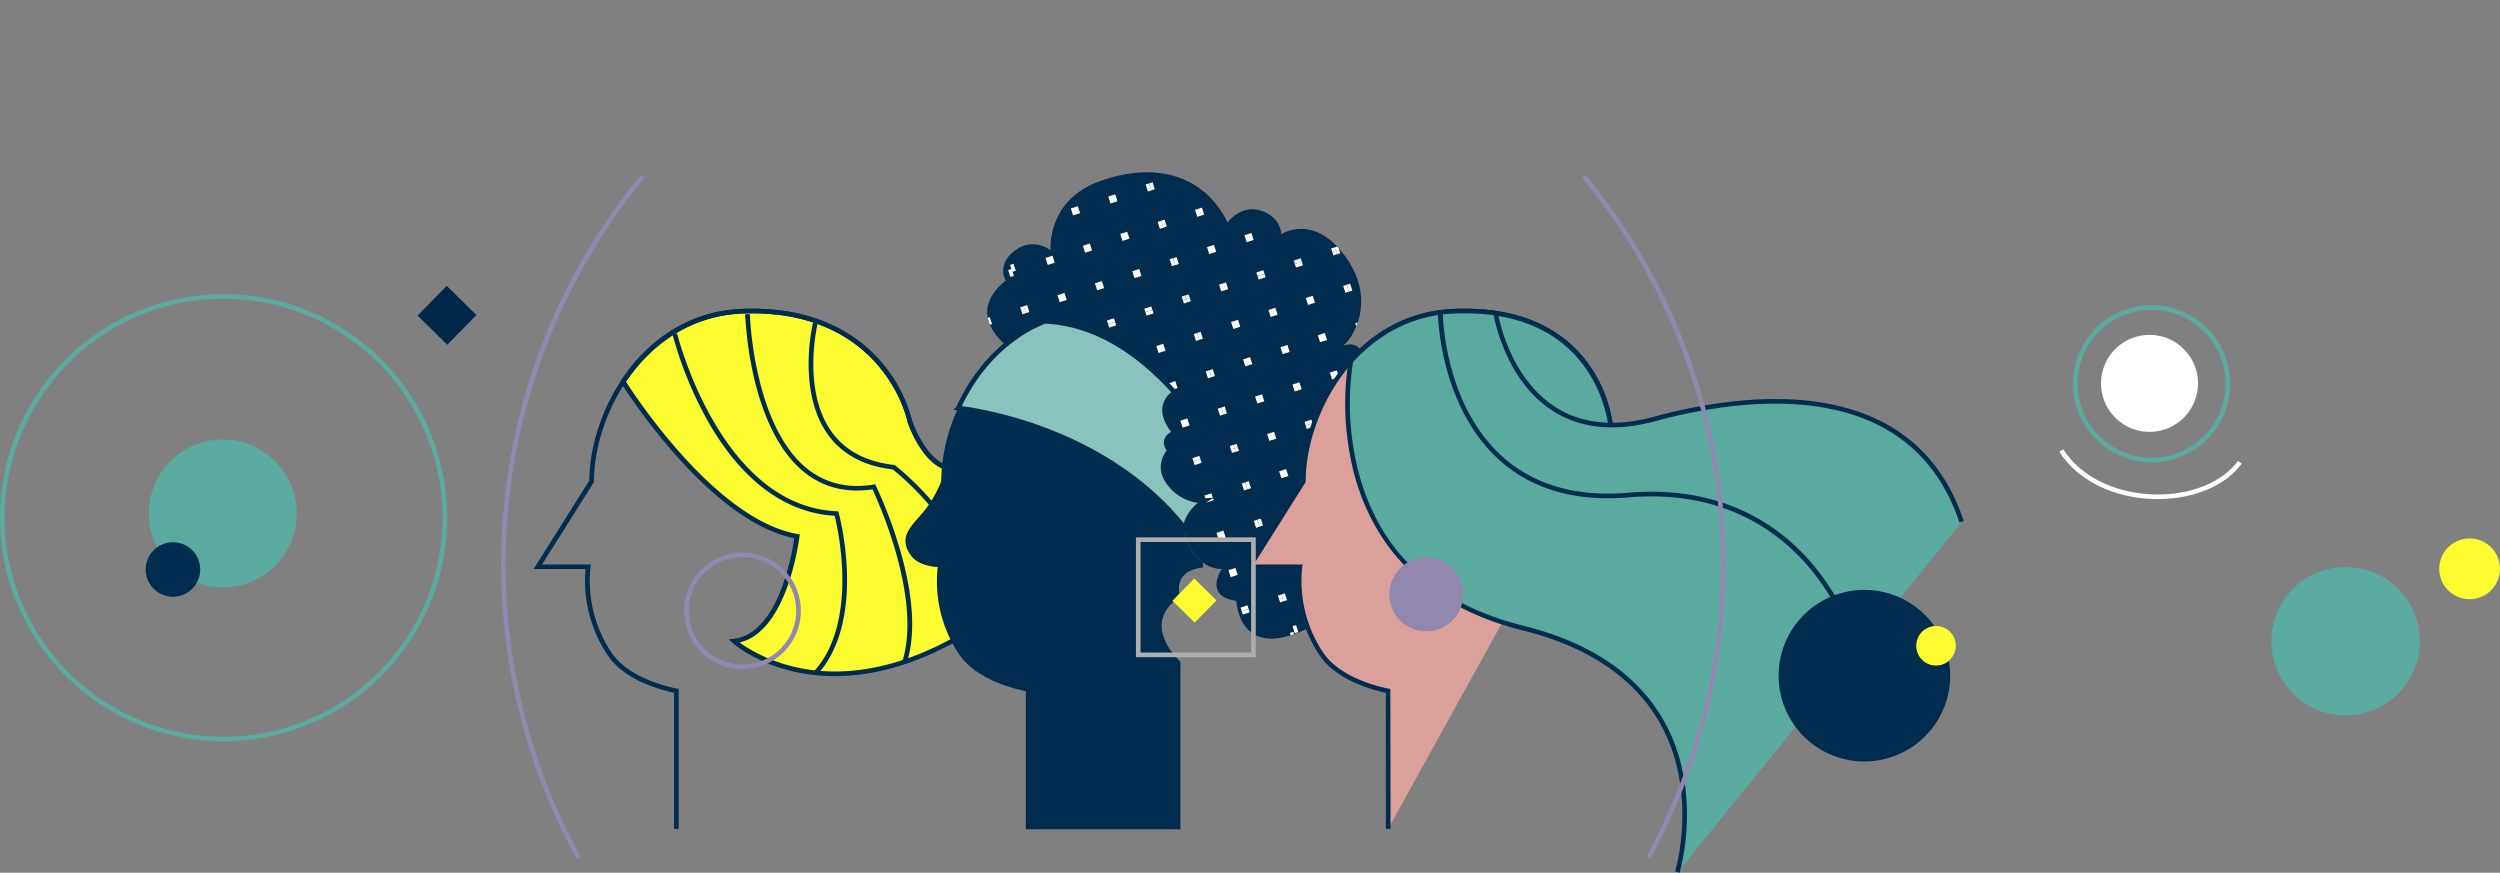 <svg xmlns="http://www.w3.org/2000/svg" xmlns:xlink="http://www.w3.org/1999/xlink" viewBox="0 0 1078.25 376.4"><rect x="0" y="0" width="1078.25" height="376.4" fill="#808080" stroke="none"/><defs><style>.cls-1{fill:none;}.cls-2{fill:#fcfc30;}.cls-3{fill:#002c4f;}.cls-4{clip-path:url(#clip-path);}.cls-5{fill:#fff;}.cls-6{fill:#88c3be;}.cls-7{fill:#dca09b;}.cls-8{fill:#5aaaa0;}.cls-9{fill:#00284a;}.cls-10{fill:#9187af;}.cls-11{fill:#adadad;}</style><clipPath id="clip-path" transform="translate(0 74.32)"><path class="cls-1" d="M579.25,74.94c5.93-5.25,13.34-20.76,1.62-37.74C567,17.09,552.63,26.71,552.63,26.71s0-7.36-8.79-10.17-14.35,5.09-14.35,5.09C518.38-.63,495.7-4.25,473.48,4.17S453.11,33.7,453.11,33.7a12.3,12.3,0,0,0-15.27,0c-8.33,6-4.06,13-4.06,13-17.95,14.35,0,27.74,0,27.74l69.45,32.38a21.09,21.09,0,0,0,3.49,5.47s-6.64,2.42-2.2,7.66c0,0-6.45,6.47,0,14.51s14.92,7.24,14.92,7.24-12.5,7.66-6.85,18.94S527,171.05,527,171.05s-8.22,11.81,6.25,13.75c0,0,.87,26.69,30.93,11.79L587.08,76.9C584.8,73.5,581.58,73.94,579.25,74.94Z"/></clipPath></defs><g id="Camada_2" data-name="Camada 2"><g id="Layer_1" data-name="Layer 1"><path class="cls-2" d="M450.93,183.29,411,128.05c-12.37-1.15-18.75-21-18.75-21s-7.86-39.41-54.22-46.28a95.73,95.73,0,0,0-18.13-.85c-22.67.95-40.14,13.77-51.18,30.38.18.3,37.29,60.15,75,66.71,0,0-5,42.71-27.14,45.17,0,0,35.19,31.75,94,0Z" transform="translate(0 74.32)"/><path class="cls-3" d="M360.08,217.29h0c-27.91,0-43.51-13.78-44.16-14.36l-1.65-1.49,2.21-.25c10.93-1.21,17.47-13.09,21-22.83a107.93,107.93,0,0,0,5.09-20.55c-37.53-7.39-74.35-66.38-74.72-67l-.33-.55.35-.53c12.64-19,31.09-30,52-30.83a97.89,97.89,0,0,1,18.32.86c24.3,3.6,38,16.19,45.16,26.12a59.29,59.29,0,0,1,9.89,20.9c.36,1.07,6.59,19.2,17.87,20.26l.45,0,40.88,56.58L411,203.09C393.57,212.51,376.42,217.29,360.08,217.29ZM319,202.78c4.73,3.48,19.12,12.51,41.11,12.51h0c16,0,32.83-4.7,50-14l39.31-18.4L410.48,129c-12.58-1.62-18.89-20.81-19.15-21.64l0-.11c-.08-.39-8.3-38.81-53.39-45.49A95.58,95.58,0,0,0,320,60.92c-20,.84-37.77,11.27-50,29.4,3.82,6,38.88,59.6,74,65.7l.93.16-.11.94C344.52,158.84,339.73,197.85,319,202.78Z" transform="translate(0 74.32)"/><path class="cls-3" d="M509,183.05s-4-11.25,10-12.62a12.06,12.06,0,0,1-.22-2.13,20.71,20.71,0,0,1-6.22-7.7,12.61,12.61,0,0,1-1.42-6.9h0s0,0,0-.06c0-.39.1-.77.17-1.15a2.21,2.21,0,0,0,0-.25c.09-.38.19-.76.31-1.13l.06-.17c.11-.33.23-.65.37-1,0-.06.05-.13.08-.19.15-.35.32-.68.5-1,0-.06.07-.12.1-.19.17-.29.34-.58.52-.86l.07-.12c.2-.3.41-.59.62-.88l.13-.17c.22-.28.43-.55.65-.81h0c.22-.26.45-.51.67-.75l.14-.14.65-.66.05,0,.6-.56.12-.1.58-.5.08-.06.48-.38.08-.06c.16-.12.3-.23.44-.32a.18.18,0,0,1,.07,0l.3-.22,0,0,.21-.14,0,0,.07,0s-8.47.81-14.92-7.24,0-14.51,0-14.51c-4.44-5.24,2.2-7.66,2.2-7.66-9.9-11.68,0-17.24,0-17.24-13.71-15.32-32.65-29.67-56-30.8-17.27,6.93-30,21.37-37.37,37.45h0a77.33,77.33,0,0,0-7.23,31.57,52.51,52.51,0,0,1-7.45,12.8c-4.81,5.93-11.9,11-5.25,19.5,3.36,4.3,11.2,4.57,11.2,4.57a56.32,56.32,0,0,0,9.1,37.42c8.3,12.64,28.9,16.08,28.9,16.08v59.56h66.68V211.05S491,195.05,509,183.05Z" transform="translate(0 74.32)"/><path class="cls-3" d="M579.25,74.94c5.93-5.25,13.34-20.76,1.62-37.74C567,17.09,552.63,26.71,552.63,26.71s0-7.36-8.79-10.17-14.35,5.09-14.35,5.09C518.38-.63,495.7-4.25,473.48,4.17S453.11,33.7,453.11,33.7a12.3,12.3,0,0,0-15.27,0c-8.33,6-4.06,13-4.06,13-17.95,14.35,0,27.74,0,27.74l69.45,32.38a21.09,21.09,0,0,0,3.49,5.47s-6.64,2.42-2.2,7.66c0,0-6.45,6.47,0,14.51s14.92,7.24,14.92,7.24-12.5,7.66-6.85,18.94S527,171.05,527,171.05s-8.22,11.81,6.25,13.75c0,0,.87,26.69,30.93,11.79L587.08,76.9C584.8,73.5,581.58,73.94,579.25,74.94Z" transform="translate(0 74.32)"/><g class="cls-4"><rect class="cls-1" x="349.96" y="-44.83" width="67.72" height="67.72" transform="translate(21.82 191.38) rotate(-17.84)"/><rect class="cls-5" x="377.06" y="-28.66" width="3.15" height="3.15" transform="translate(26.5 188.99) rotate(-17.84)"/><rect class="cls-5" x="387.44" y="3.58" width="3.15" height="3.15" transform="translate(17.12 193.72) rotate(-17.84)"/><rect class="cls-5" x="403.55" y="-1.61" width="3.15" height="3.15" transform="translate(19.52 198.5) rotate(-17.85)"/><rect class="cls-5" x="372.12" y="-43.23" width="3.15" height="1.57" transform="translate(30.96 186.74) rotate(-17.84)"/><rect class="cls-5" x="398.36" y="-17.73" width="3.15" height="3.15" transform="translate(24.16 196.02) rotate(-17.83)"/><rect class="cls-5" x="382.25" y="-12.54" width="3.15" height="3.15" transform="translate(21.81 191.36) rotate(-17.84)"/><rect class="cls-5" x="366.13" y="-7.35" width="3.15" height="3.15" transform="translate(19.48 186.77) rotate(-17.85)"/><rect class="cls-5" x="424.65" y="9.6" width="1.57" height="1.57" transform="translate(17.3 205.23) rotate(-17.85)"/><rect class="cls-5" x="341.42" y="-33.1" width="1.57" height="1.57" transform="translate(26.39 177.68) rotate(-17.85)"/><rect class="cls-5" x="360.95" y="-23.47" width="3.15" height="3.15" transform="translate(24.13 184.31) rotate(-17.84)"/><rect class="cls-5" x="356" y="-38.05" width="3.15" height="1.57" transform="translate(28.6 182.05) rotate(-17.84)"/><rect class="cls-5" x="371.32" y="8.76" width="3.15" height="3.15" transform="translate(14.75 189.02) rotate(-17.84)"/><rect class="cls-5" x="388.23" y="-48.42" width="3.15" height="1.57" transform="translate(33.34 191.45) rotate(-17.84)"/><rect class="cls-5" x="356.74" y="13.71" width="1.57" height="3.15" transform="translate(12.5 184.54) rotate(-17.83)"/><rect class="cls-5" x="361.69" y="29.86" width="1.57" height="1.57" transform="translate(8.06 186.93) rotate(-17.85)"/><rect class="cls-5" x="392.38" y="19.73" width="3.15" height="1.57" transform="translate(12.65 195.96) rotate(-17.83)"/><rect class="cls-5" x="376.26" y="24.92" width="3.15" height="1.57" transform="translate(10.28 191.27) rotate(-17.83)"/><rect class="cls-5" x="346.37" y="-18.52" width="1.57" height="3.15" transform="translate(21.89 179.87) rotate(-17.84)"/><rect class="cls-5" x="351.55" y="-2.41" width="1.57" height="3.15" transform="translate(17.2 182.22) rotate(-17.84)"/><rect class="cls-5" x="409.33" y="-38.79" width="1.57" height="3.15" transform="translate(31.1 198.13) rotate(-17.83)"/><rect class="cls-5" x="404.39" y="-53.37" width="1.57" height="1.57" transform="translate(35.57 195.86) rotate(-17.83)"/><rect class="cls-5" x="393.18" y="-33.84" width="3.15" height="3.15" transform="translate(28.85 193.65) rotate(-17.83)"/><rect class="cls-5" x="414.52" y="-22.67" width="1.57" height="3.15" transform="translate(26.42 200.49) rotate(-17.83)"/><rect class="cls-5" x="408.5" y="14.54" width="3.15" height="1.57" transform="translate(15.01 200.64) rotate(-17.83)"/><rect class="cls-5" x="419.7" y="-6.56" width="1.57" height="3.15" transform="translate(21.75 202.91) rotate(-17.84)"/><rect class="cls-1" x="349.96" y="-44.83" width="67.72" height="67.72" transform="translate(21.82 191.38) rotate(-17.84)"/><rect class="cls-1" x="370.71" y="19.64" width="67.72" height="67.72" transform="translate(3.06 200.83) rotate(-17.84)"/><rect class="cls-5" x="397.81" y="35.81" width="3.15" height="3.15" transform="translate(7.75 198.45) rotate(-17.84)"/><rect class="cls-5" x="408.18" y="68.04" width="3.15" height="3.15" transform="translate(-1.63 203.17) rotate(-17.84)"/><rect class="cls-5" x="424.3" y="62.85" width="3.15" height="3.15" transform="translate(0.75 207.97) rotate(-17.85)"/><rect class="cls-5" x="392.86" y="21.23" width="3.15" height="1.57" transform="translate(12.22 196.19) rotate(-17.84)"/><rect class="cls-5" x="419.11" y="46.73" width="3.15" height="3.15" transform="translate(5.42 205.48) rotate(-17.83)"/><rect class="cls-5" x="402.99" y="51.92" width="3.15" height="3.15" transform="translate(3.06 200.81) rotate(-17.84)"/><rect class="cls-5" x="386.88" y="57.11" width="3.15" height="3.15" transform="translate(0.71 196.23) rotate(-17.85)"/><rect class="cls-5" x="445.4" y="74.06" width="1.57" height="1.57" transform="translate(-1.46 214.69) rotate(-17.85)"/><rect class="cls-5" x="362.17" y="31.36" width="1.57" height="1.57" transform="translate(7.63 187.17) rotate(-17.86)"/><rect class="cls-5" x="381.69" y="40.99" width="3.15" height="3.15" transform="translate(5.38 193.75) rotate(-17.84)"/><rect class="cls-5" x="376.75" y="26.41" width="3.15" height="1.57" transform="translate(9.85 191.5) rotate(-17.84)"/><rect class="cls-5" x="392.07" y="73.22" width="3.15" height="3.15" transform="translate(-3.99 198.47) rotate(-17.83)"/><rect class="cls-5" x="408.98" y="16.04" width="3.15" height="1.57" transform="translate(14.57 200.86) rotate(-17.83)"/><rect class="cls-5" x="377.49" y="78.17" width="1.57" height="3.15" transform="translate(-6.25 193.99) rotate(-17.83)"/><rect class="cls-5" x="382.43" y="94.32" width="1.57" height="1.57" transform="translate(-10.7 196.41) rotate(-17.86)"/><rect class="cls-5" x="413.13" y="84.19" width="3.15" height="1.57" transform="translate(-6.1 205.43) rotate(-17.84)"/><rect class="cls-5" x="397.01" y="89.38" width="3.15" height="1.57" transform="translate(-8.46 200.72) rotate(-17.83)"/><rect class="cls-5" x="367.11" y="45.94" width="1.57" height="3.15" transform="matrix(0.95, -0.31, 0.31, 0.95, 3.14, 189.33)"/><rect class="cls-5" x="372.3" y="62.05" width="1.57" height="3.15" transform="translate(-1.55 191.68) rotate(-17.84)"/><rect class="cls-5" x="430.08" y="25.67" width="1.57" height="3.15" transform="translate(12.36 207.58) rotate(-17.83)"/><rect class="cls-5" x="425.13" y="11.09" width="1.57" height="1.57" transform="translate(16.86 205.44) rotate(-17.85)"/><rect class="cls-5" x="413.92" y="30.62" width="3.15" height="3.15" transform="translate(10.1 203.1) rotate(-17.83)"/><rect class="cls-5" x="435.26" y="41.79" width="1.57" height="3.15" transform="translate(7.67 209.94) rotate(-17.83)"/><rect class="cls-5" x="429.24" y="79" width="3.15" height="1.57" transform="translate(-3.74 210.08) rotate(-17.83)"/><rect class="cls-5" x="440.45" y="57.91" width="1.57" height="3.15" transform="translate(3 212.36) rotate(-17.84)"/><rect class="cls-1" x="370.71" y="19.64" width="67.72" height="67.72" transform="translate(3.06 200.83) rotate(-17.84)"/><rect class="cls-1" x="391.45" y="84.1" width="67.72" height="67.72" transform="translate(-15.69 210.29) rotate(-17.84)"/><rect class="cls-5" x="418.55" y="100.27" width="3.15" height="3.15" transform="translate(-11 207.9) rotate(-17.84)"/><rect class="cls-5" x="428.93" y="132.5" width="3.15" height="3.15" transform="translate(-20.37 212.61) rotate(-17.83)"/><rect class="cls-5" x="445.04" y="127.31" width="3.15" height="3.15" transform="translate(-18.01 217.42) rotate(-17.85)"/><rect class="cls-5" x="413.61" y="85.69" width="3.15" height="1.57" transform="translate(-6.53 205.61) rotate(-17.83)"/><rect class="cls-5" x="439.86" y="111.2" width="3.15" height="3.15" transform="translate(-13.33 214.91) rotate(-17.83)"/><rect class="cls-5" x="423.74" y="116.38" width="3.15" height="3.15" transform="translate(-15.69 210.25) rotate(-17.84)"/><rect class="cls-5" x="407.62" y="121.57" width="3.15" height="3.15" transform="translate(-18.05 205.69) rotate(-17.85)"/><rect class="cls-5" x="466.14" y="138.52" width="1.57" height="1.57" transform="translate(-20.22 224.15) rotate(-17.85)"/><rect class="cls-5" x="382.91" y="95.82" width="1.57" height="1.57" transform="translate(-11.14 196.61) rotate(-17.85)"/><rect class="cls-5" x="402.44" y="105.45" width="3.15" height="3.15" transform="translate(-13.36 203.2) rotate(-17.84)"/><rect class="cls-5" x="397.49" y="90.87" width="3.15" height="1.57" transform="translate(-8.9 200.95) rotate(-17.83)"/><rect class="cls-5" x="412.81" y="137.69" width="3.15" height="3.15" transform="translate(-22.74 207.94) rotate(-17.84)"/><rect class="cls-5" x="429.72" y="80.5" width="3.15" height="1.57" transform="translate(-4.17 210.31) rotate(-17.83)"/><rect class="cls-5" x="398.23" y="142.63" width="1.57" height="3.15" transform="translate(-24.99 203.44) rotate(-17.83)"/><rect class="cls-5" x="403.18" y="158.78" width="1.57" height="1.57" transform="translate(-29.47 205.86) rotate(-17.85)"/><rect class="cls-5" x="433.87" y="148.65" width="3.15" height="1.57" transform="translate(-24.84 214.87) rotate(-17.84)"/><rect class="cls-5" x="417.76" y="153.84" width="3.15" height="1.57" transform="translate(-27.21 210.17) rotate(-17.83)"/><rect class="cls-5" x="387.86" y="110.4" width="1.57" height="3.15" transform="translate(-15.62 198.78) rotate(-17.84)"/><rect class="cls-5" x="393.04" y="126.51" width="1.57" height="3.15" transform="translate(-20.3 201.14) rotate(-17.84)"/><rect class="cls-5" x="450.82" y="90.13" width="1.57" height="3.15" transform="translate(-6.39 217.03) rotate(-17.83)"/><rect class="cls-5" x="445.88" y="75.56" width="1.57" height="1.57" transform="translate(-1.9 214.9) rotate(-17.85)"/><rect class="cls-5" x="434.67" y="95.08" width="3.15" height="3.15" transform="translate(-8.64 212.56) rotate(-17.83)"/><rect class="cls-5" x="456.01" y="106.25" width="1.57" height="3.15" transform="translate(-11.07 219.4) rotate(-17.83)"/><rect class="cls-5" x="449.99" y="143.47" width="3.15" height="1.57" transform="translate(-22.48 219.54) rotate(-17.83)"/><rect class="cls-5" x="461.2" y="122.37" width="1.57" height="3.15" transform="translate(-15.76 221.82) rotate(-17.84)"/><rect class="cls-1" x="391.45" y="84.1" width="67.72" height="67.72" transform="translate(-15.69 210.29) rotate(-17.84)"/><rect class="cls-1" x="412.2" y="148.56" width="67.72" height="67.72" transform="translate(-34.44 219.74) rotate(-17.84)"/><rect class="cls-5" x="439.3" y="164.73" width="3.15" height="3.15" transform="translate(-29.75 217.34) rotate(-17.83)"/><rect class="cls-5" x="449.67" y="196.96" width="3.15" height="3.15" transform="translate(-39.12 222.08) rotate(-17.84)"/><rect class="cls-5" x="465.79" y="191.77" width="3.15" height="3.15" transform="translate(-36.77 226.88) rotate(-17.85)"/><rect class="cls-5" x="434.35" y="150.15" width="3.15" height="1.57" transform="translate(-25.28 215.06) rotate(-17.83)"/><rect class="cls-5" x="460.6" y="175.66" width="3.15" height="3.15" transform="translate(-32.07 224.36) rotate(-17.83)"/><rect class="cls-5" x="444.49" y="180.84" width="3.15" height="3.15" transform="translate(-34.44 219.72) rotate(-17.84)"/><rect class="cls-5" x="428.37" y="186.03" width="3.15" height="3.15" transform="translate(-36.81 215.17) rotate(-17.85)"/><rect class="cls-5" x="486.89" y="202.98" width="1.57" height="1.57" transform="translate(-38.99 233.64) rotate(-17.85)"/><rect class="cls-5" x="403.66" y="160.28" width="1.57" height="1.57" transform="translate(-29.9 206.08) rotate(-17.85)"/><rect class="cls-5" x="423.18" y="169.92" width="3.15" height="3.15" transform="translate(-32.11 212.65) rotate(-17.83)"/><rect class="cls-5" x="418.24" y="155.34" width="3.15" height="1.57" transform="translate(-27.64 210.41) rotate(-17.84)"/><rect class="cls-5" x="433.56" y="202.15" width="3.15" height="3.15" transform="translate(-41.48 217.39) rotate(-17.84)"/><rect class="cls-5" x="450.47" y="144.96" width="3.15" height="1.57" transform="translate(-22.92 219.76) rotate(-17.83)"/><rect class="cls-5" x="418.98" y="207.09" width="1.57" height="3.15" transform="translate(-43.73 212.89) rotate(-17.83)"/><rect class="cls-5" x="423.92" y="223.25" width="1.57" height="1.57" transform="translate(-48.23 215.32) rotate(-17.85)"/><rect class="cls-5" x="454.62" y="213.11" width="3.15" height="1.57" transform="translate(-43.59 224.33) rotate(-17.84)"/><rect class="cls-5" x="438.5" y="218.3" width="3.15" height="1.57" transform="translate(-45.95 219.61) rotate(-17.83)"/><rect class="cls-5" x="408.6" y="174.86" width="1.57" height="3.15" transform="translate(-34.37 208.24) rotate(-17.84)"/><rect class="cls-5" x="413.79" y="190.98" width="1.57" height="3.15" transform="translate(-39.06 210.59) rotate(-17.84)"/><rect class="cls-5" x="471.57" y="154.6" width="1.57" height="3.15" transform="translate(-25.13 226.48) rotate(-17.83)"/><rect class="cls-5" x="466.62" y="140.02" width="1.57" height="1.57" transform="translate(-20.66 224.36) rotate(-17.85)"/><rect class="cls-5" x="455.42" y="159.54" width="3.15" height="3.15" transform="translate(-27.38 222.01) rotate(-17.83)"/><rect class="cls-5" x="476.76" y="170.71" width="1.57" height="3.15" transform="translate(-29.82 228.85) rotate(-17.83)"/><rect class="cls-5" x="470.73" y="207.93" width="3.15" height="1.57" transform="translate(-41.23 228.99) rotate(-17.83)"/><rect class="cls-5" x="481.94" y="186.83" width="1.57" height="3.15" transform="matrix(0.95, -0.31, 0.31, 0.95, -34.51, 231.27)"/><rect class="cls-1" x="412.2" y="148.56" width="67.72" height="67.72" transform="translate(-34.44 219.74) rotate(-17.84)"/><rect class="cls-1" x="414.43" y="-65.57" width="67.72" height="67.72" transform="translate(31.27 210.13) rotate(-17.84)"/><rect class="cls-5" x="441.52" y="-49.4" width="3.15" height="3.15" transform="translate(35.95 207.74) rotate(-17.84)"/><rect class="cls-5" x="451.9" y="-17.17" width="3.15" height="3.15" transform="translate(26.57 212.47) rotate(-17.84)"/><rect class="cls-5" x="468.01" y="-22.36" width="3.15" height="3.15" transform="translate(28.98 217.27) rotate(-17.85)"/><rect class="cls-5" x="436.58" y="-63.98" width="3.15" height="1.57" transform="translate(40.41 205.47) rotate(-17.83)"/><rect class="cls-5" x="462.83" y="-38.47" width="3.15" height="3.15" transform="translate(33.64 214.84) rotate(-17.84)"/><rect class="cls-5" x="446.71" y="-33.29" width="3.15" height="3.15" transform="translate(31.26 210.11) rotate(-17.84)"/><rect class="cls-5" x="430.6" y="-28.1" width="3.15" height="3.15" transform="translate(28.94 205.53) rotate(-17.85)"/><rect class="cls-5" x="489.11" y="-11.15" width="1.57" height="1.57" transform="translate(26.76 223.99) rotate(-17.85)"/><rect class="cls-5" x="405.88" y="-53.85" width="1.57" height="1.57" transform="translate(35.8 196.33) rotate(-17.84)"/><rect class="cls-5" x="425.41" y="-44.22" width="3.15" height="3.15" transform="translate(33.58 203.05) rotate(-17.84)"/><rect class="cls-5" x="420.46" y="-58.79" width="3.15" height="1.57" transform="translate(38.05 200.8) rotate(-17.84)"/><rect class="cls-5" x="435.78" y="-11.98" width="3.15" height="3.15" transform="translate(24.21 207.77) rotate(-17.83)"/><rect class="cls-5" x="452.69" y="-69.17" width="3.15" height="1.57" transform="translate(42.8 210.22) rotate(-17.84)"/><rect class="cls-5" x="421.2" y="-7.04" width="1.57" height="3.15" transform="translate(21.95 203.28) rotate(-17.83)"/><rect class="cls-5" x="426.15" y="9.12" width="1.57" height="1.57" transform="translate(17.53 205.69) rotate(-17.85)"/><rect class="cls-5" x="456.84" y="-1.02" width="3.15" height="1.57" transform="translate(22.1 214.7) rotate(-17.83)"/><rect class="cls-5" x="440.73" y="4.17" width="3.15" height="1.57" transform="translate(19.74 210.01) rotate(-17.83)"/><rect class="cls-5" x="410.83" y="-39.27" width="1.57" height="3.15" transform="translate(31.35 198.62) rotate(-17.84)"/><rect class="cls-5" x="416.02" y="-23.15" width="1.57" height="3.15" transform="translate(26.66 200.98) rotate(-17.84)"/><rect class="cls-5" x="473.79" y="-59.53" width="1.57" height="3.15" transform="translate(40.56 216.88) rotate(-17.83)"/><rect class="cls-5" x="468.85" y="-74.11" width="1.57" height="1.57" transform="translate(45.02 214.61) rotate(-17.83)"/><rect class="cls-5" x="457.64" y="-54.59" width="3.15" height="3.15" transform="translate(38.33 212.46) rotate(-17.84)"/><rect class="cls-5" x="478.98" y="-43.42" width="1.57" height="3.15" transform="translate(35.87 219.24) rotate(-17.83)"/><rect class="cls-5" x="472.96" y="-6.2" width="3.15" height="1.57" transform="translate(24.46 219.37) rotate(-17.83)"/><rect class="cls-5" x="484.17" y="-27.3" width="1.57" height="3.15" transform="translate(31.2 221.66) rotate(-17.84)"/><rect class="cls-1" x="414.43" y="-65.57" width="67.72" height="67.72" transform="translate(31.27 210.13) rotate(-17.84)"/><rect class="cls-1" x="435.17" y="-1.11" width="67.72" height="67.72" transform="translate(12.52 219.58) rotate(-17.84)"/><rect class="cls-5" x="462.27" y="15.06" width="3.15" height="3.15" transform="translate(17.2 217.19) rotate(-17.84)"/><rect class="cls-5" x="472.64" y="47.29" width="3.15" height="3.15" transform="translate(7.82 221.91) rotate(-17.83)"/><rect class="cls-5" x="488.76" y="42.1" width="3.15" height="3.15" transform="translate(10.21 226.71) rotate(-17.85)"/><rect class="cls-5" x="457.33" y="0.48" width="3.15" height="1.57" transform="translate(21.66 214.92) rotate(-17.83)"/><rect class="cls-5" x="483.57" y="25.99" width="3.15" height="3.15" transform="translate(14.87 224.22) rotate(-17.83)"/><rect class="cls-5" x="467.46" y="31.17" width="3.15" height="3.15" transform="translate(12.51 219.54) rotate(-17.84)"/><rect class="cls-5" x="451.34" y="36.36" width="3.15" height="3.15" transform="translate(10.18 214.99) rotate(-17.85)"/><rect class="cls-5" x="509.86" y="53.31" width="1.57" height="1.57" transform="translate(8 233.45) rotate(-17.85)"/><rect class="cls-5" x="426.63" y="10.61" width="1.57" height="1.57" transform="translate(17.09 205.91) rotate(-17.85)"/><rect class="cls-5" x="446.16" y="20.25" width="3.15" height="3.15" transform="translate(14.83 212.49) rotate(-17.83)"/><rect class="cls-5" x="441.21" y="5.67" width="3.15" height="1.57" transform="translate(19.3 210.24) rotate(-17.83)"/><rect class="cls-5" x="456.53" y="52.48" width="3.15" height="3.15" transform="translate(5.46 217.23) rotate(-17.84)"/><rect class="cls-5" x="473.44" y="-4.71" width="3.15" height="1.57" transform="translate(24.03 219.61) rotate(-17.83)"/><rect class="cls-5" x="441.95" y="57.42" width="1.57" height="3.15" transform="translate(3.2 212.73) rotate(-17.83)"/><rect class="cls-5" x="446.89" y="73.58" width="1.57" height="1.57" transform="translate(-1.24 215.16) rotate(-17.85)"/><rect class="cls-5" x="477.59" y="63.44" width="3.15" height="1.57" transform="translate(3.36 224.17) rotate(-17.84)"/><rect class="cls-5" x="461.47" y="68.63" width="3.15" height="1.57" transform="translate(0.99 219.46) rotate(-17.83)"/><rect class="cls-5" x="431.58" y="25.19" width="1.57" height="3.15" transform="translate(12.6 208.08) rotate(-17.84)"/><rect class="cls-5" x="436.76" y="41.31" width="1.57" height="3.15" transform="matrix(0.95, -0.31, 0.31, 0.95, 7.9, 210.43)"/><rect class="cls-5" x="494.54" y="4.93" width="1.57" height="3.15" transform="translate(21.81 226.33) rotate(-17.83)"/><rect class="cls-5" x="489.59" y="-9.65" width="1.57" height="1.57" transform="translate(26.33 224.22) rotate(-17.85)"/><rect class="cls-5" x="478.39" y="9.87" width="3.15" height="3.15" transform="translate(19.56 221.86) rotate(-17.83)"/><rect class="cls-5" x="499.73" y="21.04" width="1.57" height="3.15" transform="translate(17.12 228.69) rotate(-17.83)"/><rect class="cls-5" x="493.7" y="58.26" width="3.15" height="1.57" transform="translate(5.72 228.84) rotate(-17.83)"/><rect class="cls-5" x="504.91" y="37.16" width="1.57" height="3.15" transform="translate(12.45 231.11) rotate(-17.84)"/><rect class="cls-1" x="435.17" y="-1.11" width="67.72" height="67.72" transform="translate(12.52 219.58) rotate(-17.84)"/><rect class="cls-1" x="455.92" y="63.35" width="67.72" height="67.72" transform="translate(-6.23 229.04) rotate(-17.84)"/><rect class="cls-5" x="483.02" y="79.52" width="3.15" height="3.15" transform="translate(-1.55 226.65) rotate(-17.84)"/><rect class="cls-5" x="493.39" y="111.75" width="3.15" height="3.15" transform="translate(-10.92 231.37) rotate(-17.84)"/><rect class="cls-5" x="509.51" y="106.57" width="3.15" height="3.15" transform="translate(-8.55 236.18) rotate(-17.85)"/><rect class="cls-5" x="478.07" y="64.94" width="3.15" height="1.57" transform="translate(2.92 224.36) rotate(-17.83)"/><rect class="cls-5" x="504.32" y="90.45" width="3.15" height="3.15" transform="translate(-3.88 233.66) rotate(-17.83)"/><rect class="cls-5" x="488.2" y="95.64" width="3.15" height="3.15" transform="translate(-6.24 229) rotate(-17.83)"/><rect class="cls-5" x="472.09" y="100.82" width="3.15" height="3.15" transform="translate(-8.58 224.45) rotate(-17.85)"/><rect class="cls-5" x="530.6" y="117.77" width="1.57" height="1.57" transform="translate(-10.76 242.91) rotate(-17.85)"/><rect class="cls-5" x="447.38" y="75.07" width="1.57" height="1.57" transform="translate(-1.67 215.38) rotate(-17.85)"/><rect class="cls-5" x="466.9" y="84.71" width="3.15" height="3.15" transform="translate(-3.91 221.94) rotate(-17.83)"/><rect class="cls-5" x="461.96" y="70.13" width="3.15" height="1.57" transform="translate(0.56 219.71) rotate(-17.84)"/><rect class="cls-5" x="477.27" y="116.94" width="3.15" height="3.15" transform="translate(-13.28 226.68) rotate(-17.84)"/><rect class="cls-5" x="494.19" y="59.76" width="3.15" height="1.57" transform="translate(5.28 229.06) rotate(-17.83)"/><rect class="cls-5" x="462.69" y="121.88" width="1.57" height="3.15" transform="translate(-15.54 222.18) rotate(-17.83)"/><rect class="cls-5" x="467.64" y="138.04" width="1.57" height="1.57" transform="translate(-20 224.62) rotate(-17.85)"/><rect class="cls-5" x="498.34" y="127.91" width="3.15" height="1.57" transform="translate(-15.39 233.63) rotate(-17.84)"/><rect class="cls-5" x="482.22" y="133.09" width="3.15" height="1.57" transform="translate(-17.76 228.9) rotate(-17.83)"/><rect class="cls-5" x="452.32" y="89.65" width="1.57" height="3.15" transform="translate(-6.16 217.54) rotate(-17.84)"/><rect class="cls-5" x="457.51" y="105.77" width="1.57" height="3.15" transform="translate(-10.85 219.89) rotate(-17.84)"/><rect class="cls-5" x="515.29" y="69.39" width="1.57" height="3.15" transform="translate(3.07 235.78) rotate(-17.83)"/><rect class="cls-5" x="510.34" y="54.81" width="1.57" height="1.57" transform="translate(7.56 233.66) rotate(-17.85)"/><rect class="cls-5" x="499.13" y="74.33" width="3.15" height="3.15" transform="translate(0.81 231.31) rotate(-17.83)"/><rect class="cls-5" x="520.47" y="85.5" width="1.57" height="3.15" transform="translate(-1.62 238.14) rotate(-17.83)"/><rect class="cls-5" x="514.45" y="122.72" width="3.15" height="1.57" transform="translate(-13.03 238.29) rotate(-17.83)"/><rect class="cls-5" x="525.66" y="101.62" width="1.57" height="3.15" transform="translate(-6.3 240.57) rotate(-17.84)"/><rect class="cls-1" x="455.92" y="63.35" width="67.72" height="67.72" transform="translate(-6.23 229.04) rotate(-17.84)"/><rect class="cls-1" x="476.66" y="127.81" width="67.72" height="67.72" transform="translate(-24.98 238.49) rotate(-17.84)"/><rect class="cls-5" x="503.76" y="143.98" width="3.15" height="3.15" transform="translate(-20.3 236.08) rotate(-17.83)"/><rect class="cls-5" x="514.14" y="176.21" width="3.15" height="3.15" transform="translate(-29.67 240.83) rotate(-17.84)"/><rect class="cls-5" x="530.25" y="171.03" width="3.15" height="3.15" transform="translate(-27.31 245.64) rotate(-17.85)"/><rect class="cls-5" x="498.82" y="129.4" width="3.15" height="1.57" transform="translate(-15.83 233.81) rotate(-17.83)"/><rect class="cls-5" x="525.07" y="154.91" width="3.15" height="3.15" transform="translate(-22.62 243.11) rotate(-17.83)"/><rect class="cls-5" x="508.95" y="160.1" width="3.15" height="3.15" transform="translate(-24.98 238.46) rotate(-17.84)"/><rect class="cls-5" x="492.83" y="165.29" width="3.15" height="3.15" transform="translate(-27.35 233.93) rotate(-17.85)"/><rect class="cls-5" x="551.35" y="182.24" width="1.57" height="1.57" transform="translate(-29.52 252.41) rotate(-17.85)"/><rect class="cls-5" x="468.12" y="139.54" width="1.57" height="1.57" transform="translate(-20.44 224.84) rotate(-17.85)"/><rect class="cls-5" x="487.65" y="149.17" width="3.15" height="3.15" transform="translate(-22.66 231.41) rotate(-17.84)"/><rect class="cls-5" x="482.7" y="134.59" width="3.15" height="1.57" transform="translate(-18.19 229.16) rotate(-17.84)"/><rect class="cls-5" x="498.02" y="181.4" width="3.15" height="3.15" transform="translate(-32.03 236.14) rotate(-17.84)"/><rect class="cls-5" x="514.93" y="124.22" width="3.15" height="1.57" transform="translate(-13.47 238.49) rotate(-17.83)"/><rect class="cls-5" x="483.44" y="186.35" width="1.57" height="3.15" transform="translate(-34.28 231.63) rotate(-17.83)"/><rect class="cls-5" x="488.39" y="202.5" width="1.57" height="1.57" transform="translate(-38.77 234.09) rotate(-17.85)"/><rect class="cls-5" x="519.08" y="192.37" width="3.15" height="1.57" transform="translate(-34.14 243.08) rotate(-17.84)"/><rect class="cls-5" x="502.97" y="197.55" width="3.15" height="1.57" transform="translate(-36.5 238.35) rotate(-17.83)"/><rect class="cls-5" x="473.07" y="154.11" width="1.57" height="3.15" transform="translate(-24.91 226.99) rotate(-17.84)"/><rect class="cls-5" x="478.25" y="170.23" width="1.57" height="3.15" transform="translate(-29.6 229.36) rotate(-17.84)"/><rect class="cls-5" x="536.03" y="133.85" width="1.57" height="3.15" transform="translate(-15.68 245.23) rotate(-17.83)"/><rect class="cls-5" x="531.09" y="119.27" width="1.57" height="1.57" transform="translate(-11.2 243.12) rotate(-17.85)"/><rect class="cls-5" x="519.88" y="138.8" width="3.15" height="3.15" transform="translate(-17.93 240.76) rotate(-17.83)"/><rect class="cls-5" x="541.22" y="149.97" width="1.57" height="3.15" transform="translate(-20.37 247.59) rotate(-17.83)"/><rect class="cls-5" x="535.2" y="187.18" width="3.15" height="1.57" transform="translate(-31.77 247.74) rotate(-17.83)"/><rect class="cls-5" x="546.41" y="166.08" width="1.57" height="3.15" transform="translate(-25.05 250.02) rotate(-17.84)"/><rect class="cls-1" x="476.66" y="127.81" width="67.72" height="67.72" transform="translate(-24.98 238.49) rotate(-17.84)"/><rect class="cls-1" x="497.41" y="192.27" width="67.72" height="67.72" transform="translate(-43.73 247.95) rotate(-17.84)"/><rect class="cls-5" x="524.51" y="208.44" width="3.15" height="3.15" transform="translate(-39.04 245.55) rotate(-17.84)"/><rect class="cls-5" x="534.88" y="240.68" width="3.15" height="3.15" transform="matrix(0.95, -0.31, 0.31, 0.95, -48.42, 250.28)"/><rect class="cls-5" x="551" y="235.49" width="3.15" height="3.15" transform="translate(-46.07 255.12) rotate(-17.85)"/><rect class="cls-5" x="519.56" y="193.86" width="3.15" height="1.57" transform="translate(-34.57 243.3) rotate(-17.84)"/><rect class="cls-5" x="545.81" y="219.37" width="3.15" height="3.15" transform="translate(-41.36 252.57) rotate(-17.83)"/><rect class="cls-5" x="529.7" y="224.56" width="3.15" height="3.15" transform="translate(-43.73 247.92) rotate(-17.84)"/><rect class="cls-5" x="513.58" y="229.75" width="3.15" height="3.15" transform="translate(-46.11 243.38) rotate(-17.85)"/><rect class="cls-5" x="572.1" y="246.7" width="1.57" height="1.57" transform="translate(-48.28 261.83) rotate(-17.85)"/><rect class="cls-5" x="488.87" y="204" width="1.57" height="1.57" transform="translate(-39.21 234.34) rotate(-17.86)"/><rect class="cls-5" x="508.39" y="213.63" width="3.15" height="3.15" transform="translate(-41.41 240.87) rotate(-17.84)"/><rect class="cls-5" x="503.45" y="199.05" width="3.15" height="1.57" transform="translate(-36.94 238.61) rotate(-17.84)"/><rect class="cls-5" x="518.77" y="245.86" width="3.15" height="3.15" transform="translate(-50.78 245.57) rotate(-17.83)"/><rect class="cls-5" x="535.68" y="188.68" width="3.15" height="1.57" transform="translate(-32.21 247.96) rotate(-17.83)"/><rect class="cls-5" x="504.19" y="250.81" width="1.57" height="3.15" transform="translate(-53.03 241.08) rotate(-17.83)"/><rect class="cls-5" x="509.13" y="266.96" width="1.57" height="1.57" transform="translate(-57.53 243.55) rotate(-17.85)"/><rect class="cls-5" x="539.83" y="256.83" width="3.15" height="1.57" transform="translate(-52.88 252.51) rotate(-17.83)"/><rect class="cls-5" x="523.71" y="262.02" width="3.15" height="1.57" transform="translate(-55.24 247.82) rotate(-17.83)"/><rect class="cls-5" x="493.81" y="218.58" width="1.57" height="3.15" transform="translate(-43.67 236.45) rotate(-17.84)"/><rect class="cls-5" x="499" y="234.69" width="1.57" height="3.15" transform="translate(-48.35 238.82) rotate(-17.84)"/><rect class="cls-5" x="556.78" y="198.31" width="1.57" height="3.15" transform="translate(-34.42 254.68) rotate(-17.83)"/><rect class="cls-5" x="551.83" y="183.73" width="1.57" height="1.57" transform="translate(-29.96 252.58) rotate(-17.85)"/><rect class="cls-5" x="540.62" y="203.26" width="3.15" height="3.15" transform="translate(-36.68 250.2) rotate(-17.83)"/><rect class="cls-5" x="561.96" y="214.43" width="1.57" height="3.15" transform="translate(-39.11 257.05) rotate(-17.83)"/><rect class="cls-5" x="555.94" y="251.64" width="3.15" height="1.57" transform="translate(-50.52 257.17) rotate(-17.83)"/><rect class="cls-5" x="567.15" y="230.54" width="1.57" height="3.15" transform="translate(-43.8 259.48) rotate(-17.84)"/><rect class="cls-1" x="497.41" y="192.27" width="67.72" height="67.72" transform="translate(-43.73 247.95) rotate(-17.84)"/><rect class="cls-1" x="499.63" y="-21.86" width="67.72" height="67.72" transform="translate(21.98 238.33) rotate(-17.84)"/><rect class="cls-5" x="526.73" y="-5.69" width="3.15" height="3.15" transform="translate(26.65 235.94) rotate(-17.84)"/><rect class="cls-5" x="537.11" y="26.54" width="3.15" height="3.15" transform="translate(17.28 240.65) rotate(-17.83)"/><rect class="cls-5" x="553.22" y="21.36" width="3.15" height="3.15" transform="translate(19.68 245.48) rotate(-17.85)"/><rect class="cls-5" x="521.79" y="-20.27" width="3.15" height="1.57" transform="translate(31.12 233.67) rotate(-17.83)"/><rect class="cls-5" x="548.04" y="5.24" width="3.15" height="3.15" transform="translate(24.32 242.95) rotate(-17.83)"/><rect class="cls-5" x="531.92" y="10.43" width="3.15" height="3.15" transform="translate(21.96 238.29) rotate(-17.83)"/><rect class="cls-5" x="515.8" y="15.62" width="3.15" height="3.15" transform="translate(19.64 233.75) rotate(-17.85)"/><rect class="cls-5" x="574.32" y="32.57" width="1.57" height="1.57" transform="translate(17.46 252.21) rotate(-17.85)"/><rect class="cls-5" x="491.09" y="-10.13" width="1.57" height="1.57" transform="translate(26.56 224.67) rotate(-17.85)"/><rect class="cls-5" x="510.62" y="-0.5" width="3.15" height="3.15" transform="translate(24.29 231.24) rotate(-17.83)"/><rect class="cls-5" x="505.67" y="-15.08" width="3.15" height="1.57" transform="translate(28.76 228.99) rotate(-17.84)"/><rect class="cls-5" x="520.99" y="31.73" width="3.15" height="3.15" transform="translate(14.92 235.98) rotate(-17.84)"/><rect class="cls-5" x="537.9" y="-25.45" width="3.15" height="1.57" transform="translate(33.48 238.35) rotate(-17.83)"/><rect class="cls-5" x="506.41" y="36.68" width="1.57" height="3.15" transform="translate(12.65 231.47) rotate(-17.83)"/><rect class="cls-5" x="511.36" y="52.83" width="1.57" height="1.57" transform="translate(8.23 233.92) rotate(-17.85)"/><rect class="cls-5" x="542.05" y="42.7" width="3.15" height="1.57" transform="translate(12.81 242.92) rotate(-17.84)"/><rect class="cls-5" x="525.94" y="47.88" width="3.15" height="1.57" transform="translate(10.44 238.21) rotate(-17.83)"/><rect class="cls-5" x="496.04" y="4.44" width="1.57" height="3.15" transform="translate(22.05 226.83) rotate(-17.84)"/><rect class="cls-5" x="501.22" y="20.56" width="1.57" height="3.15" transform="translate(17.36 229.18) rotate(-17.84)"/><rect class="cls-5" x="559" y="-15.82" width="1.57" height="3.15" transform="translate(31.26 245.07) rotate(-17.83)"/><rect class="cls-5" x="554.06" y="-30.4" width="1.57" height="1.57" transform="translate(35.78 242.96) rotate(-17.85)"/><rect class="cls-5" x="542.85" y="-10.87" width="3.15" height="3.15" transform="translate(29.01 240.6) rotate(-17.83)"/><rect class="cls-5" x="564.19" y="0.3" width="1.57" height="3.15" transform="translate(26.58 247.44) rotate(-17.83)"/><rect class="cls-5" x="558.17" y="37.51" width="3.15" height="1.57" transform="translate(15.17 247.58) rotate(-17.83)"/><rect class="cls-5" x="569.38" y="16.41" width="1.57" height="3.15" transform="translate(21.91 249.86) rotate(-17.84)"/><rect class="cls-1" x="499.63" y="-21.86" width="67.72" height="67.72" transform="translate(21.98 238.33) rotate(-17.84)"/><rect class="cls-1" x="520.38" y="42.61" width="67.72" height="67.72" transform="translate(3.22 247.79) rotate(-17.84)"/><rect class="cls-5" x="547.48" y="58.78" width="3.15" height="3.15" transform="translate(7.9 245.38) rotate(-17.83)"/><rect class="cls-5" x="557.85" y="91.01" width="3.15" height="3.15" transform="translate(-1.47 250.12) rotate(-17.84)"/><rect class="cls-5" x="573.97" y="85.82" width="3.15" height="3.15" transform="translate(0.92 254.94) rotate(-17.85)"/><rect class="cls-5" x="542.53" y="44.2" width="3.15" height="1.57" transform="translate(12.37 243.1) rotate(-17.83)"/><rect class="cls-5" x="568.78" y="69.7" width="3.15" height="3.15" transform="translate(5.57 252.4) rotate(-17.83)"/><rect class="cls-5" x="552.67" y="74.89" width="3.15" height="3.15" transform="translate(3.22 247.76) rotate(-17.84)"/><rect class="cls-5" x="536.55" y="80.08" width="3.15" height="3.15" transform="translate(0.88 243.23) rotate(-17.85)"/><rect class="cls-5" x="595.07" y="97.03" width="1.57" height="1.57" transform="translate(-1.29 261.76) rotate(-17.86)"/><rect class="cls-5" x="511.84" y="54.33" width="1.57" height="1.57" transform="translate(7.79 234.15) rotate(-17.86)"/><rect class="cls-5" x="531.36" y="63.96" width="3.15" height="3.15" transform="translate(5.54 240.69) rotate(-17.83)"/><rect class="cls-5" x="526.42" y="49.38" width="3.15" height="1.57" transform="translate(10.01 238.45) rotate(-17.84)"/><rect class="cls-5" x="541.74" y="96.19" width="3.15" height="3.15" transform="translate(-3.83 245.43) rotate(-17.84)"/><rect class="cls-5" x="558.65" y="39.01" width="3.15" height="1.57" transform="translate(14.73 247.8) rotate(-17.83)"/><rect class="cls-5" x="527.16" y="101.14" width="1.57" height="3.15" transform="translate(-6.09 240.92) rotate(-17.83)"/><rect class="cls-5" x="532.1" y="117.29" width="1.57" height="1.57" transform="translate(-10.54 243.39) rotate(-17.85)"/><rect class="cls-5" x="562.8" y="107.16" width="3.15" height="1.57" transform="translate(-5.94 252.38) rotate(-17.84)"/><rect class="cls-5" x="546.68" y="112.35" width="3.15" height="1.57" transform="translate(-8.31 247.64) rotate(-17.83)"/><rect class="cls-5" x="516.78" y="68.91" width="1.57" height="3.15" transform="translate(3.3 236.29) rotate(-17.84)"/><rect class="cls-5" x="521.97" y="85.02" width="1.57" height="3.15" transform="translate(-1.39 238.66) rotate(-17.84)"/><rect class="cls-5" x="579.75" y="48.64" width="1.57" height="3.15" transform="translate(12.52 254.52) rotate(-17.83)"/><rect class="cls-5" x="574.8" y="34.06" width="1.57" height="1.57" transform="translate(17.02 252.42) rotate(-17.85)"/><rect class="cls-5" x="563.6" y="53.59" width="3.15" height="3.15" transform="translate(10.26 250.06) rotate(-17.83)"/><rect class="cls-5" x="584.94" y="64.76" width="1.57" height="3.15" transform="translate(7.83 256.89) rotate(-17.83)"/><rect class="cls-5" x="578.91" y="101.97" width="3.15" height="1.57" transform="translate(-3.58 257.04) rotate(-17.83)"/><rect class="cls-5" x="590.12" y="80.87" width="1.57" height="3.15" transform="translate(3.16 259.34) rotate(-17.84)"/><rect class="cls-1" x="520.38" y="42.61" width="67.72" height="67.72" transform="translate(3.22 247.79) rotate(-17.84)"/><rect class="cls-1" x="541.13" y="107.07" width="67.72" height="67.72" transform="translate(-15.53 257.24) rotate(-17.84)"/><rect class="cls-5" x="568.22" y="123.24" width="3.15" height="3.15" transform="translate(-10.84 254.83) rotate(-17.83)"/><rect class="cls-5" x="578.6" y="155.47" width="3.15" height="3.15" transform="translate(-20.22 259.58) rotate(-17.84)"/><rect class="cls-5" x="594.71" y="150.28" width="3.15" height="3.15" transform="translate(-17.84 264.45) rotate(-17.85)"/><rect class="cls-5" x="563.28" y="108.66" width="3.15" height="1.57" transform="translate(-6.38 252.55) rotate(-17.83)"/><rect class="cls-5" x="589.53" y="134.17" width="3.15" height="3.15" transform="translate(-13.17 261.85) rotate(-17.83)"/><rect class="cls-5" x="573.41" y="139.35" width="3.15" height="3.15" transform="translate(-15.53 257.21) rotate(-17.84)"/><rect class="cls-5" x="557.3" y="144.54" width="3.15" height="3.15" transform="matrix(0.95, -0.31, 0.31, 0.95, -17.88, 252.7)"/><rect class="cls-5" x="615.81" y="161.49" width="1.57" height="1.57" transform="translate(-20.06 271.17) rotate(-17.85)"/><rect class="cls-5" x="532.58" y="118.79" width="1.57" height="1.57" transform="translate(-10.97 243.61) rotate(-17.85)"/><rect class="cls-5" x="552.11" y="128.42" width="3.15" height="3.15" transform="translate(-13.21 250.16) rotate(-17.84)"/><rect class="cls-5" x="547.16" y="113.84" width="3.15" height="1.57" transform="translate(-8.74 247.91) rotate(-17.84)"/><rect class="cls-5" x="562.48" y="160.65" width="3.15" height="3.15" transform="translate(-22.58 254.89) rotate(-17.84)"/><rect class="cls-5" x="579.39" y="103.47" width="3.15" height="1.57" transform="translate(-4.02 257.24) rotate(-17.83)"/><rect class="cls-5" x="547.9" y="165.6" width="1.57" height="3.15" transform="translate(-24.83 250.37) rotate(-17.83)"/><rect class="cls-5" x="552.85" y="181.75" width="1.57" height="1.57" transform="translate(-29.3 252.85) rotate(-17.85)"/><rect class="cls-5" x="583.54" y="171.62" width="3.15" height="1.57" transform="translate(-24.69 261.82) rotate(-17.84)"/><rect class="cls-5" x="567.43" y="176.81" width="3.15" height="1.57" transform="translate(-27.05 257.09) rotate(-17.83)"/><rect class="cls-5" x="537.53" y="133.37" width="1.57" height="3.15" transform="translate(-15.45 245.75) rotate(-17.84)"/><rect class="cls-5" x="542.72" y="149.48" width="1.57" height="3.15" transform="translate(-20.14 248.1) rotate(-17.84)"/><rect class="cls-5" x="600.49" y="113.1" width="1.57" height="3.15" transform="translate(-6.21 264.16) rotate(-17.85)"/><rect class="cls-5" x="595.55" y="98.53" width="1.57" height="1.57" transform="translate(-1.74 261.88) rotate(-17.85)"/><rect class="cls-5" x="584.34" y="118.05" width="3.15" height="3.15" transform="translate(-8.48 259.51) rotate(-17.83)"/><rect class="cls-5" x="605.68" y="129.22" width="1.57" height="3.15" transform="translate(-10.9 266.51) rotate(-17.85)"/><rect class="cls-5" x="599.66" y="166.43" width="3.15" height="1.57" transform="translate(-22.32 266.48) rotate(-17.83)"/><rect class="cls-5" x="610.87" y="145.34" width="1.57" height="3.15" transform="translate(-15.59 268.87) rotate(-17.85)"/><rect class="cls-1" x="541.13" y="107.07" width="67.72" height="67.72" transform="translate(-15.53 257.24) rotate(-17.84)"/><rect class="cls-1" x="561.87" y="171.53" width="67.72" height="67.72" transform="translate(-34.28 266.7) rotate(-17.84)"/><rect class="cls-5" x="588.97" y="187.7" width="3.15" height="3.15" transform="translate(-29.59 264.3) rotate(-17.84)"/><rect class="cls-5" x="599.34" y="219.93" width="3.15" height="3.15" transform="translate(-38.96 269.06) rotate(-17.84)"/><rect class="cls-5" x="615.46" y="214.74" width="3.15" height="3.15" transform="translate(-36.6 273.88) rotate(-17.85)"/><rect class="cls-5" x="584.03" y="173.12" width="3.15" height="1.57" transform="translate(-25.12 262.02) rotate(-17.83)"/><rect class="cls-5" x="610.27" y="198.63" width="3.15" height="3.15" transform="translate(-31.91 271.32) rotate(-17.83)"/><rect class="cls-5" x="594.16" y="203.81" width="3.15" height="3.15" transform="translate(-34.28 266.66) rotate(-17.84)"/><rect class="cls-5" x="578.04" y="209" width="3.15" height="3.15" transform="translate(-36.65 262.14) rotate(-17.85)"/><rect class="cls-5" x="636.56" y="225.95" width="1.57" height="1.57" transform="translate(-38.82 280.59) rotate(-17.85)"/><rect class="cls-5" x="553.33" y="183.25" width="1.57" height="1.57" transform="translate(-29.74 253.11) rotate(-17.86)"/><rect class="cls-5" x="572.86" y="192.88" width="3.15" height="3.15" transform="translate(-31.95 259.61) rotate(-17.84)"/><rect class="cls-5" x="567.91" y="178.31" width="3.15" height="1.57" transform="translate(-27.48 257.36) rotate(-17.84)"/><rect class="cls-5" x="583.23" y="225.12" width="3.15" height="3.15" transform="translate(-41.33 264.31) rotate(-17.83)"/><rect class="cls-5" x="600.14" y="167.93" width="3.15" height="1.57" transform="translate(-22.76 266.7) rotate(-17.83)"/><rect class="cls-5" x="568.65" y="230.06" width="1.57" height="3.15" transform="translate(-43.58 259.82) rotate(-17.83)"/><rect class="cls-5" x="573.59" y="246.21" width="1.57" height="1.57" transform="translate(-48.07 262.36) rotate(-17.86)"/><rect class="cls-5" x="604.29" y="236.08" width="3.15" height="1.57" transform="translate(-43.43 271.31) rotate(-17.84)"/><rect class="cls-5" x="588.17" y="241.27" width="3.15" height="1.57" transform="translate(-45.79 266.56) rotate(-17.83)"/><rect class="cls-5" x="558.28" y="197.83" width="1.57" height="3.15" transform="matrix(0.95, -0.31, 0.31, 0.95, -34.21, 255.21)"/><rect class="cls-5" x="563.46" y="213.95" width="1.57" height="3.15" transform="translate(-38.9 257.55) rotate(-17.84)"/><rect class="cls-5" x="621.24" y="177.57" width="1.57" height="3.15" transform="translate(-24.97 273.62) rotate(-17.85)"/><rect class="cls-5" x="616.29" y="162.99" width="1.57" height="1.57" transform="translate(-20.5 271.34) rotate(-17.85)"/><rect class="cls-5" x="605.09" y="182.51" width="3.15" height="3.15" transform="translate(-27.23 268.94) rotate(-17.83)"/><rect class="cls-5" x="626.43" y="193.68" width="1.57" height="3.15" transform="translate(-29.66 275.99) rotate(-17.85)"/><rect class="cls-5" x="620.41" y="230.9" width="3.15" height="1.57" transform="translate(-41.07 275.92) rotate(-17.83)"/><rect class="cls-5" x="631.61" y="209.8" width="1.57" height="3.15" transform="translate(-34.35 278.33) rotate(-17.85)"/><rect class="cls-1" x="561.87" y="171.53" width="67.72" height="67.72" transform="translate(-34.28 266.7) rotate(-17.84)"/><rect class="cls-1" x="564.1" y="-42.6" width="67.72" height="67.72" transform="translate(31.43 257.08) rotate(-17.84)"/><rect class="cls-5" x="591.2" y="-26.43" width="3.15" height="3.15" transform="translate(36.11 254.69) rotate(-17.84)"/><rect class="cls-5" x="601.57" y="5.8" width="3.15" height="3.15" transform="translate(26.74 259.44) rotate(-17.84)"/><rect class="cls-5" x="617.68" y="0.61" width="3.15" height="3.15" transform="translate(29.14 264.23) rotate(-17.85)"/><rect class="cls-5" x="586.25" y="-41.01" width="3.15" height="1.57" transform="translate(40.56 252.39) rotate(-17.83)"/><rect class="cls-5" x="612.5" y="-15.5" width="3.15" height="3.15" transform="translate(33.77 261.69) rotate(-17.83)"/><rect class="cls-5" x="596.38" y="-10.32" width="3.15" height="3.15" transform="translate(31.42 257.06) rotate(-17.84)"/><rect class="cls-5" x="580.27" y="-5.13" width="3.15" height="3.15" transform="translate(29.11 252.52) rotate(-17.85)"/><rect class="cls-5" x="638.78" y="11.82" width="1.57" height="1.57" transform="translate(26.92 270.95) rotate(-17.85)"/><rect class="cls-5" x="555.55" y="-30.88" width="1.57" height="1.57" transform="translate(36.02 243.44) rotate(-17.85)"/><rect class="cls-5" x="575.08" y="-21.25" width="3.15" height="3.15" transform="translate(33.74 249.99) rotate(-17.83)"/><rect class="cls-5" x="570.13" y="-35.83" width="3.15" height="1.57" transform="translate(38.21 247.73) rotate(-17.83)"/><rect class="cls-5" x="585.45" y="10.98" width="3.15" height="3.15" transform="translate(24.37 254.73) rotate(-17.84)"/><rect class="cls-5" x="602.37" y="-46.2" width="3.15" height="1.57" transform="translate(42.96 257.18) rotate(-17.84)"/><rect class="cls-5" x="570.87" y="15.93" width="1.57" height="3.15" transform="translate(22.1 250.21) rotate(-17.83)"/><rect class="cls-5" x="575.82" y="32.08" width="1.57" height="1.57" transform="translate(17.69 252.69) rotate(-17.85)"/><rect class="cls-5" x="606.51" y="21.95" width="3.15" height="1.57" transform="translate(22.27 261.69) rotate(-17.84)"/><rect class="cls-5" x="590.4" y="27.14" width="3.15" height="1.57" transform="translate(19.89 256.95) rotate(-17.83)"/><rect class="cls-5" x="560.5" y="-16.3" width="1.57" height="3.15" transform="translate(31.51 245.59) rotate(-17.84)"/><rect class="cls-5" x="565.69" y="-0.19" width="1.57" height="3.15" transform="translate(26.82 247.93) rotate(-17.84)"/><rect class="cls-5" x="623.46" y="-36.57" width="1.57" height="3.15" transform="translate(40.78 263.99) rotate(-17.85)"/><rect class="cls-5" x="618.52" y="-51.14" width="1.57" height="1.57" transform="translate(45.19 261.58) rotate(-17.84)"/><rect class="cls-5" x="607.31" y="-31.62" width="3.15" height="3.15" transform="translate(38.46 259.35) rotate(-17.83)"/><rect class="cls-5" x="628.65" y="-20.45" width="1.57" height="3.15" transform="translate(36.08 266.34) rotate(-17.85)"/><rect class="cls-5" x="622.63" y="16.76" width="3.15" height="1.57" transform="translate(24.62 266.33) rotate(-17.83)"/><rect class="cls-5" x="633.84" y="-4.33" width="1.57" height="3.15" transform="translate(31.39 268.71) rotate(-17.85)"/><rect class="cls-1" x="564.1" y="-42.6" width="67.72" height="67.72" transform="translate(31.43 257.08) rotate(-17.84)"/><rect class="cls-1" x="584.84" y="21.86" width="67.72" height="67.72" transform="translate(12.68 266.54) rotate(-17.84)"/><rect class="cls-5" x="611.94" y="38.03" width="3.15" height="3.15" transform="translate(17.35 264.09) rotate(-17.83)"/><rect class="cls-5" x="622.31" y="70.26" width="3.15" height="3.15" transform="translate(7.99 268.9) rotate(-17.84)"/><rect class="cls-5" x="638.43" y="65.07" width="3.15" height="3.15" transform="translate(10.38 273.7) rotate(-17.85)"/><rect class="cls-5" x="607" y="23.45" width="3.15" height="1.57" transform="translate(21.82 261.84) rotate(-17.83)"/><rect class="cls-5" x="633.24" y="48.96" width="3.15" height="3.15" transform="translate(15.02 271.14) rotate(-17.83)"/><rect class="cls-5" x="617.13" y="54.14" width="3.15" height="3.15" transform="translate(12.68 266.54) rotate(-17.84)"/><rect class="cls-5" x="601.01" y="59.33" width="3.15" height="3.15" transform="translate(10.34 261.97) rotate(-17.85)"/><rect class="cls-5" x="659.53" y="76.28" width="1.57" height="1.57" transform="translate(8.17 280.47) rotate(-17.85)"/><rect class="cls-5" x="576.3" y="33.58" width="1.57" height="1.57" transform="translate(17.26 252.91) rotate(-17.85)"/><rect class="cls-5" x="595.83" y="43.22" width="3.15" height="3.15" transform="translate(14.99 259.43) rotate(-17.83)"/><rect class="cls-5" x="590.88" y="28.64" width="3.15" height="1.57" transform="translate(19.46 257.2) rotate(-17.84)"/><rect class="cls-5" x="606.2" y="75.45" width="3.15" height="3.15" transform="translate(5.63 264.21) rotate(-17.84)"/><rect class="cls-5" x="623.11" y="18.26" width="3.15" height="1.57" transform="translate(24.18 266.55) rotate(-17.83)"/><rect class="cls-5" x="591.62" y="80.39" width="1.57" height="3.15" transform="translate(3.36 259.67) rotate(-17.83)"/><rect class="cls-5" x="596.56" y="96.55" width="1.57" height="1.57" transform="translate(-1.06 262.21) rotate(-17.86)"/><rect class="cls-5" x="627.26" y="86.41" width="3.15" height="1.57" transform="translate(3.52 271.15) rotate(-17.84)"/><rect class="cls-5" x="611.14" y="91.6" width="3.15" height="1.57" transform="translate(1.14 266.39) rotate(-17.83)"/><rect class="cls-5" x="581.25" y="48.16" width="1.57" height="3.15" transform="translate(12.76 255.05) rotate(-17.84)"/><rect class="cls-5" x="586.43" y="64.28" width="1.57" height="3.15" transform="translate(8.06 257.39) rotate(-17.84)"/><rect class="cls-5" x="644.21" y="27.9" width="1.57" height="3.15" transform="translate(22.02 273.46) rotate(-17.85)"/><rect class="cls-5" x="639.27" y="13.32" width="1.57" height="1.57" transform="translate(26.48 271.18) rotate(-17.85)"/><rect class="cls-5" x="628.06" y="32.84" width="3.15" height="3.15" transform="translate(19.71 268.8) rotate(-17.83)"/><rect class="cls-5" x="649.4" y="44.01" width="1.57" height="3.15" transform="translate(17.32 275.8) rotate(-17.85)"/><rect class="cls-5" x="643.38" y="81.23" width="3.15" height="1.57" transform="translate(5.87 275.78) rotate(-17.83)"/><rect class="cls-5" x="654.58" y="60.13" width="1.57" height="3.15" transform="translate(12.63 278.17) rotate(-17.85)"/><rect class="cls-1" x="584.84" y="21.86" width="67.72" height="67.72" transform="translate(12.68 266.54) rotate(-17.84)"/></g><path class="cls-6" d="M413.34,101.66h0s61.36,5.59,97.85,52c0,0,0,0,0-.06,0-.39.1-.77.17-1.15h0a2,2,0,0,0,0-.24h0c.05-.22.12-.43.18-.64a14.47,14.47,0,0,1,.5-1.49l.06-.14h0a14.68,14.68,0,0,1,.67-1.38h0c.17-.29.34-.58.52-.86h0l.07-.1h0c.2-.3.41-.59.62-.88h0l.13-.17h0c.22-.28.43-.55.65-.81h0l.36-.4c.49-.55,1-1,1.46-1.48l.29-.27h0l.1-.09h0l.18-.15c.16-.14.32-.28.48-.4h0l.48-.38h0l.18-.13.33-.24h0l0,0h0l.3-.22h0l.21-.14h0l.09-.06s-8.47.81-14.92-7.24,0-14.51,0-14.51c-4.44-5.24,2.2-7.66,2.2-7.66-9.9-11.68,0-17.24,0-17.24-13.71-15.32-32.65-29.67-56-30.8C433.44,71.14,420.69,85.58,413.34,101.66Z" transform="translate(0 74.32)"/><path class="cls-3" d="M511.77,156.05l-1.38-1.73c-35.81-45.58-96.55-51.59-97.16-51.65l-2.12-.19,1.39-1.4c8.22-17.88,21.65-31.3,37.84-37.8l.2-.08h.22c20,1,39.09,11.45,56.7,31.14l.84.92-1.09.62a8.37,8.37,0,0,0-3.77,5.39c-.54,3,.82,6.52,4,10.32l.93,1.1-1.35.49c-.7.26-2.61,1.26-3,2.73-.25,1,.16,2.09,1.22,3.34l.6.7-.65.65c-.24.24-5.72,6,.07,13.19a17.56,17.56,0,0,0,13.48,6.88h.56l4.28-.39-4.82,3.05h0l-.46.37-.08.06-.38.33-.57.5c-.47.44-.94.91-1.39,1.41l-.12.13-.19.21-.09.11c-.16.18-.36.44-.56.7l-.13.16c-.2.28-.39.55-.58.84l-.07.11c-.17.26-.33.53-.49.81l0,.08c-.21.39-.41.8-.59,1.21l0,.13a11.73,11.73,0,0,0-.47,1.38l0,.19c0,.12-.07.24-.1.36l0,.2a10.2,10.2,0,0,0-.17,1.12l0,.11Zm-96.95-55.21c9.31,1.19,62.41,9.67,95.78,50.55v-.06a15,15,0,0,1,.55-1.6l.06-.15a14.3,14.3,0,0,1,.72-1.47L512,148c.17-.31.34-.58.51-.85l.08-.13c.21-.31.42-.62.65-.92l.14-.18h0c.21-.28.43-.55.65-.81l0,0,.27-.3.11-.12c.49-.54,1-1.06,1.52-1.54l.55-.49.11-.1a19.87,19.87,0,0,1-12.88-7.48c-5.69-7.1-2-13.18-.51-15.17a5.23,5.23,0,0,1-1.1-4.48,6.19,6.19,0,0,1,3-3.5c-3-3.92-4.29-7.62-3.68-11a10.14,10.14,0,0,1,3.75-6.06c-17-18.66-35.25-28.63-54.34-29.62C435.58,71.42,422.83,84,414.82,100.84Z" transform="translate(0 74.32)"/><path class="cls-3" d="M292.7,283.18h-2V224.45c-4-.8-21.16-4.81-28.74-16.36a57.66,57.66,0,0,1-9.41-37H230.17l24-38.16c.15-30,23-72.25,65.68-74a97.89,97.89,0,0,1,18.32.86c45.63,6.76,54.64,45.16,55.05,47,.34,1,6.58,19.21,17.87,20.27l.45,0,43.36,60-.52.6s-1.07,1.23-2.93,3.27l-.3.32h-15L411,203.09l-.84-1.81,25.57-12H450.3c.93-1,1.64-1.81,2.08-2.31l-41.9-58c-12.58-1.62-18.89-20.81-19.15-21.64l0-.11A58.18,58.18,0,0,0,381.69,87c-7-9.59-20.22-21.75-43.78-25.24A95.58,95.58,0,0,0,320,60.92C278.36,62.66,256.2,104,256.2,133.25v.29l-22.4,35.58h21.09l-.21,1.17a55.86,55.86,0,0,0,8.95,36.7c8,12.14,28,15.61,28.23,15.65l.84.14Z" transform="translate(0 74.32)"/><path class="cls-7" d="M694.7,109.52s-3.25-41.88-49.61-48.75A95.69,95.69,0,0,0,627,59.92c-40.75,1.7-64.72,41.75-64.72,73.33L539,170.12h21.71a56.39,56.39,0,0,0,9.1,37.42c8.3,12.64,28.9,16.08,28.9,16.08v59.56" transform="translate(0 74.32)"/><path class="cls-3" d="M599.73,283.18h-2V224.45c-4-.8-21.16-4.81-28.73-16.36a57.66,57.66,0,0,1-9.41-37H537.21l24-38.16c.14-30,23-72.25,65.68-74a97.94,97.94,0,0,1,18.32.86c24.34,3.61,36.77,16.91,42.9,27.44a57,57,0,0,1,7.55,22.22l-2,.16c0-.41-3.75-41.17-48.75-47.84a95.73,95.73,0,0,0-18-.84c-41.6,1.74-63.76,43.12-63.76,72.33v.29l-22.41,35.58h21.09l-.2,1.17a55.86,55.86,0,0,0,8.95,36.7c8,12.14,28,15.61,28.23,15.65l.83.14Z" transform="translate(0 74.32)"/><path class="cls-8" d="M645.09,60.77c-1.74-.26-3.56-.46-5.44-.62v71.9h42.59l12.46-22.53S691.45,67.64,645.09,60.77Z" transform="translate(0 74.32)"/><path class="cls-3" d="M682.83,133.05H638.65v-74l1.09.08c1.92.16,3.77.37,5.5.63,46.61,6.91,50.42,49.24,50.45,49.66l0,.3-.15.26Zm-42.18-2h41l12-21.74c-.42-3.68-5.72-41.18-48.72-47.55-1.36-.2-2.8-.38-4.3-.52Z" transform="translate(0 74.32)"/><path class="cls-8" d="M846.1,150.75c-20.71-62.11-88.72-56.19-132.39-44.36-59,16-68.62-45.62-68.62-45.62A95.69,95.69,0,0,0,627,59.92c-18.45.77-33.46,9.41-44.36,21.57-.25,1.34-17.15,92.36,74.17,115.05,92,22.86,66.68,105.25,66.68,105.25" transform="translate(0 74.32)"/><path class="cls-8" d="M846.1,150.75c-20.71-62.11-88.72-56.19-132.39-44.36-59,16-68.62-45.62-68.62-45.62A95.69,95.69,0,0,0,627,59.92c-18.45.77-33.46,9.41-44.36,21.57-.25,1.34-17.15,92.36,74.17,115.05,92,22.86,66.68,105.25,66.68,105.25" transform="translate(0 74.32)"/><path class="cls-3" d="M724.41,302.09l-1.92-.59c.11-.34,10.21-34.27-6.61-64-11-19.48-31-32.93-59.35-40C608.82,185.66,591,155,584.38,131.28a121,121,0,0,1-2.76-50l0-.27.19-.21c12.2-13.6,27.78-21.18,45.06-21.9a97.94,97.94,0,0,1,18.32.86l.73.11.11.72c0,.28,4.5,27.47,24.54,40.48,11.49,7.46,25.9,8.91,42.83,4.33,19.71-5.34,48.77-10.64,75.25-5.56,29.41,5.64,49,22.65,58.34,50.57l-1.89.63c-9.06-27.18-28.18-43.74-56.82-49.24-26.11-5-54.85.24-74.36,5.53-17.51,4.74-32.46,3.2-44.45-4.59-18.9-12.28-24.4-36.57-25.28-41.1A95.51,95.51,0,0,0,627,60.92c-21,.88-35.19,11.87-43.46,21a119,119,0,0,0,2.77,48.8c9.36,33.69,33.15,55.5,70.7,64.83,28.93,7.19,49.32,21,60.62,41C734.87,267,724.51,301.74,724.41,302.09Z" transform="translate(0 74.32)"/><path class="cls-3" d="M800.06,207.3a102.93,102.93,0,0,0-19.12-36.12c-13.21-16-37.55-34.41-78.51-31-3.07.26-6,.39-8.88.39-59.88,0-70.86-55-72.82-72.48-1-8.5-.44-8.58.41-8.69l.14,1,1,.17c0,.32.27,36.3,22.94,59.39,13.87,14.12,33.07,20.26,57.07,18.24,41.86-3.53,66.75,15.32,80.26,31.75A105.14,105.14,0,0,1,802,206.81Z" transform="translate(0 74.32)"/><path class="cls-3" d="M352.39,216.73l-1.47-1.36c10.87-11.68,12.72-29.48,12.36-42.35A125.67,125.67,0,0,0,360,148.14c-21.11-1.22-39.86-15-54.26-40.06a163.49,163.49,0,0,1-15.67-38.17l1.94-.47c.18.75,18.67,74.55,68.82,76.74l.73,0,.19.71a124.85,124.85,0,0,1,3.54,26C365.82,191.93,361.36,207.08,352.39,216.73Z" transform="translate(0 74.32)"/><path class="cls-3" d="M391.11,211.48l-1.91-.6c4.7-14.87.88-34.39-3.16-48.14a197,197,0,0,0-9.72-26c-11.54,1.71-21.58-.9-29.85-7.74C334.16,118.86,328,100.93,325,87.68a155.24,155.24,0,0,1-3.6-26.47l2-.06c0,.47,1.56,47.5,24.34,66.35,8,6.6,17.74,9,29,7.19l.74-.12.32.67A192.87,192.87,0,0,1,388,162.18C394,182.57,395,199.16,391.11,211.48Z" transform="translate(0 74.32)"/><path class="cls-3" d="M422,191.7c-.7-34.4-34-61.23-37-63.56-12.61-1.48-22.1-6.68-28.23-15.46-6.83-9.78-8.12-22.29-8-31.06a82.46,82.46,0,0,1,1.9-16.8l1.95.47c-.07.28-6.72,28.33,5.8,46.25,5.82,8.35,14.94,13.27,27.09,14.65l.27,0,.22.16c.37.28,37.27,28.47,38,65.28Z" transform="translate(0 74.32)"/><path class="cls-8" d="M96.43,245.41A96.44,96.44,0,1,1,192.87,149,96.55,96.55,0,0,1,96.43,245.41Zm0-190.88A94.44,94.44,0,1,0,190.87,149,94.54,94.54,0,0,0,96.43,54.53Z" transform="translate(0 74.32)"/><circle class="cls-8" cx="96.09" cy="221.45" r="31.89"/><path class="cls-3" d="M86.35,171.3A11.75,11.75,0,1,1,74.6,159.55,11.75,11.75,0,0,1,86.35,171.3Z" transform="translate(0 74.32)"/><rect class="cls-9" x="183.81" y="52.71" width="17.95" height="17.95" transform="translate(13.62 230.17) rotate(-45.47)"/><path class="cls-10" d="M320.23,214.3a25.17,25.17,0,1,1,25.17-25.17A25.2,25.2,0,0,1,320.23,214.3Zm0-48.34a23.17,23.17,0,1,0,23.17,23.17A23.2,23.2,0,0,0,320.23,166Z" transform="translate(0 74.32)"/><path class="cls-10" d="M631.08,182.05a15.93,15.93,0,1,1-15.93-15.92A15.93,15.93,0,0,1,631.08,182.05Z" transform="translate(0 74.32)"/><path class="cls-11" d="M541.61,209.12H489.93V157.44h51.68Zm-49.68-2h47.68V159.44H491.93Z" transform="translate(0 74.32)"/><rect class="cls-2" x="508.43" y="177.96" width="13.44" height="13.44" transform="translate(22.2 496.67) rotate(-45.46)"/><path class="cls-3" d="M841.11,217.1a37,37,0,1,1-37.05-37A37,37,0,0,1,841.11,217.1Z" transform="translate(0 74.32)"/><path class="cls-2" d="M843.53,204.2a8.53,8.53,0,1,1-8.53-8.53A8.52,8.52,0,0,1,843.53,204.2Z" transform="translate(0 74.32)"/><path class="cls-10" d="M711.75,296.16l-1.75-1A262.16,262.16,0,0,0,682.33,2.32L683.88,1a264.18,264.18,0,0,1,27.87,295.12Z" transform="translate(0 74.32)"/><path class="cls-10" d="M248.67,296.16A264.16,264.16,0,0,1,276.55,1l1.54,1.28A262.16,262.16,0,0,0,250.42,295.2Z" transform="translate(0 74.32)"/><path class="cls-5" d="M948,91A20.91,20.91,0,1,1,927.1,70.12,20.91,20.91,0,0,1,948,91Z" transform="translate(0 74.32)"/><path class="cls-8" d="M928,125.08a33.9,33.9,0,1,1,33.9-33.9A33.94,33.94,0,0,1,928,125.08Zm0-65.8a31.9,31.9,0,1,0,31.9,31.9A31.94,31.94,0,0,0,928,59.28Z" transform="translate(0 74.32)"/><path class="cls-5" d="M930.77,140.93l-1.86,0c-17.64-.53-32.87-8.15-40.72-20.38l1.68-1.08c7.5,11.68,22.12,18.95,39.1,19.46,15.5.45,29.41-5.07,36.25-14.44l1.61,1.18C959.89,135.16,946.19,140.93,930.77,140.93Z" transform="translate(0 74.32)"/><path class="cls-2" d="M1078.25,171a13.1,13.1,0,1,1-13.09-13.09A13.09,13.09,0,0,1,1078.25,171Z" transform="translate(0 74.32)"/><path class="cls-8" d="M1043.68,202.24a32,32,0,1,1-32-32A32,32,0,0,1,1043.68,202.24Z" transform="translate(0 74.32)"/></g></g></svg>